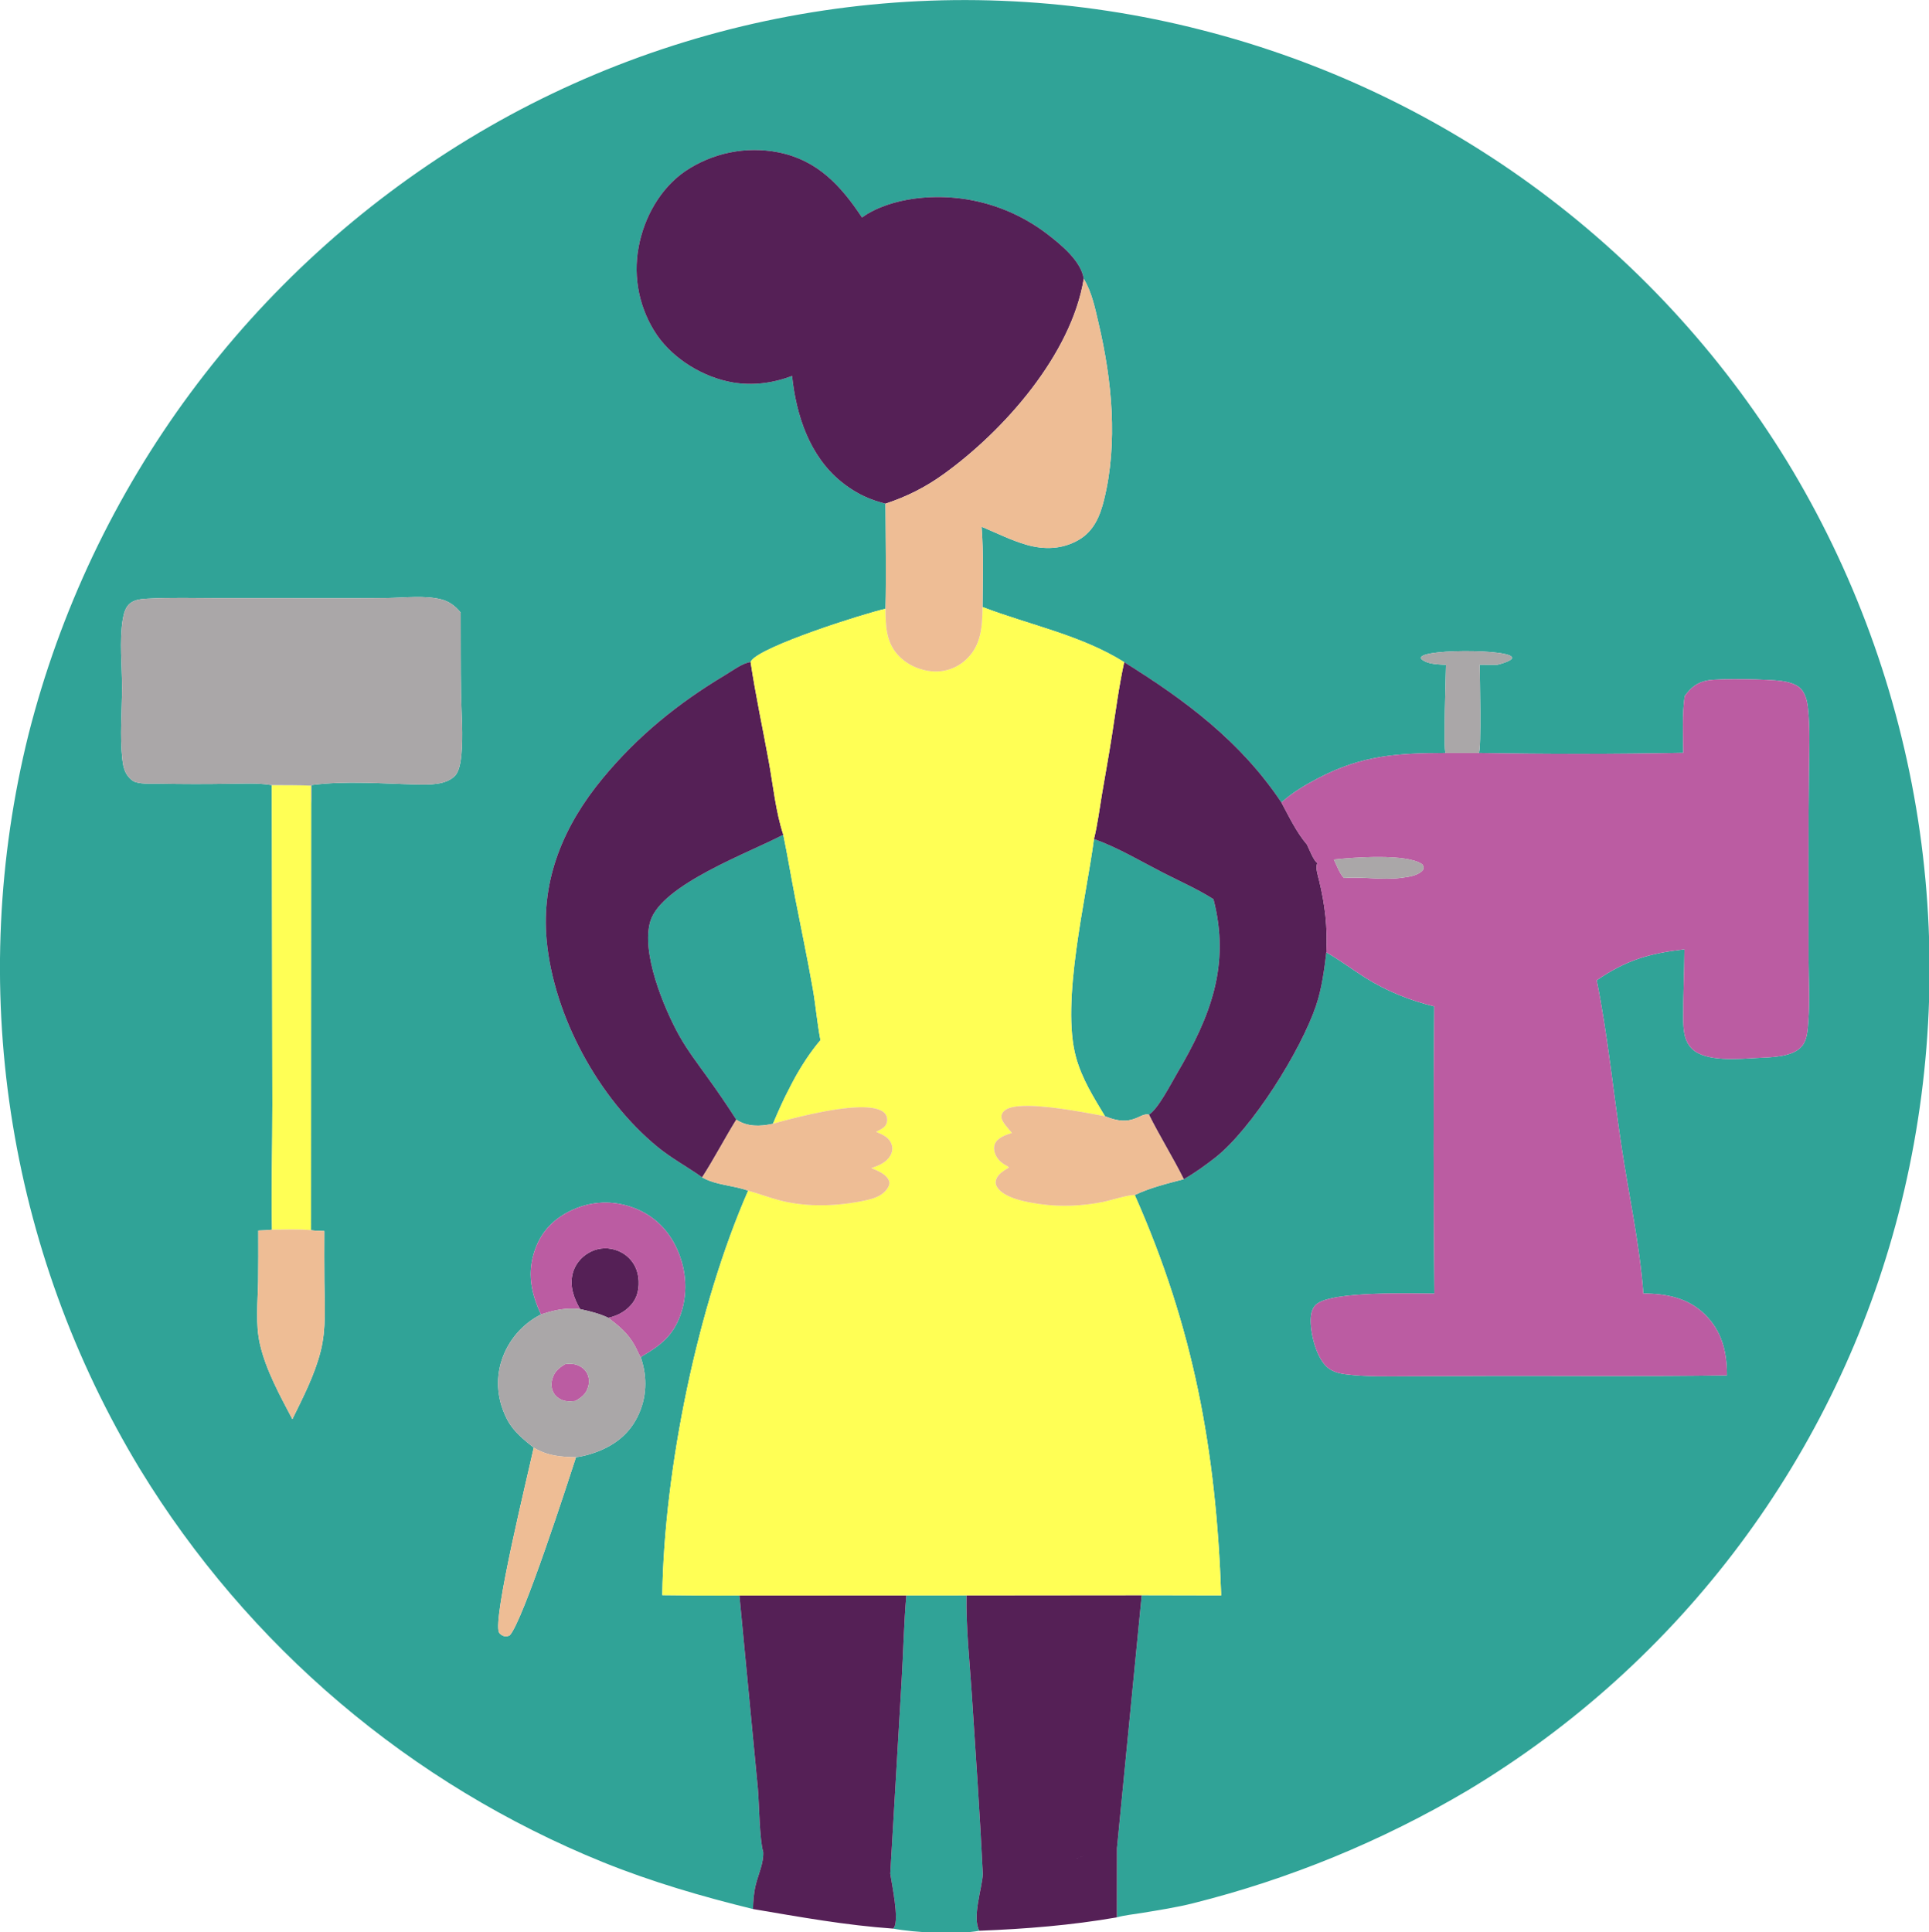 <?xml version="1.0" encoding="UTF-8" standalone="no"?>
<!-- Created with Inkscape (http://www.inkscape.org/) -->

<svg
   width="80mm"
   height="80.141mm"
   viewBox="0 0 80 80.141"
   version="1.1"
   id="svg1"
   xml:space="preserve"
   inkscape:version="1.3 (0e150ed6c4, 2023-07-21)"
   sodipodi:docname="naszywka.svg"
   xmlns:inkscape="http://www.inkscape.org/namespaces/inkscape"
   xmlns:sodipodi="http://sodipodi.sourceforge.net/DTD/sodipodi-0.dtd"
   xmlns="http://www.w3.org/2000/svg"
   xmlns:svg="http://www.w3.org/2000/svg"
   xmlns:inkstitch="http://inkstitch.org/namespace"><sodipodi:namedview
     id="namedview1"
     pagecolor="#ffffff"
     bordercolor="#000000"
     borderopacity="0.25"
     inkscape:showpageshadow="2"
     inkscape:pageopacity="0.0"
     inkscape:pagecheckerboard="0"
     inkscape:deskcolor="#d1d1d1"
     inkscape:document-units="mm"
     inkscape:zoom="1.9578168"
     inkscape:cx="281.69132"
     inkscape:cy="193.32759"
     inkscape:window-width="1920"
     inkscape:window-height="991"
     inkscape:window-x="-9"
     inkscape:window-y="-9"
     inkscape:window-maximized="1"
     inkscape:current-layer="layer1" /><defs
     id="defs1" /><g
     inkscape:label="Layer 1"
     inkscape:groupmode="layer"
     id="layer1"
     transform="translate(18.616, -24.847)"><g
       id="g82"
       inkscape:label="zielony"
       style="display:inline"
       transform="matrix(0.324 0 0 0.324 -12.586 16.799)"><path
         id="path75"
         style="fill:#30a397;stroke-width:0.265"
         d="M 105.055 24.847 C 104.041 24.845 103.028 24.855 102.014 24.879 C 101 24.902 99.987 24.939 98.975 24.987 C 97.962 25.036 96.95 25.097 95.939 25.171 C 94.927 25.245 93.918 25.33 92.909 25.429 C 91.9 25.528 90.892 25.64 89.885 25.764 C 88.879 25.888 87.874 26.025 86.872 26.174 C 85.869 26.323 84.868 26.484 83.869 26.658 C 82.87 26.832 81.873 27.019 80.879 27.218 C 79.885 27.416 78.894 27.626 77.905 27.849 C 76.916 28.073 75.93 28.308 74.947 28.556 C 73.964 28.804 72.985 29.066 72.008 29.338 C 71.032 29.61 70.058 29.895 69.089 30.192 C 68.119 30.488 67.153 30.796 66.191 31.117 C 65.23 31.438 64.272 31.77 63.318 32.114 C 62.365 32.459 61.416 32.815 60.472 33.183 C 59.527 33.551 58.586 33.931 57.651 34.322 C 56.716 34.714 55.786 35.117 54.861 35.532 C 53.935 35.946 53.015 36.372 52.1 36.81 C 51.186 37.247 50.277 37.696 49.374 38.156 C 48.47 38.616 47.572 39.089 46.681 39.571 C 45.789 40.054 44.904 40.547 44.024 41.052 C 43.145 41.556 42.273 42.071 41.406 42.598 C 40.541 43.124 39.68 43.661 38.828 44.208 C 37.975 44.754 37.13 45.312 36.291 45.88 C 35.452 46.447 34.621 47.025 33.796 47.612 C 32.971 48.2 32.153 48.798 31.342 49.406 C 30.532 50.013 29.729 50.629 28.933 51.256 C 28.137 51.883 27.349 52.52 26.569 53.166 C 25.788 53.812 25.016 54.467 24.252 55.132 C 23.488 55.796 22.733 56.471 21.985 57.155 C 21.237 57.838 20.497 58.529 19.766 59.23 C 19.034 59.931 18.313 60.642 17.599 61.36 C 16.885 62.079 16.18 62.805 15.483 63.541 C 14.787 64.277 14.099 65.021 13.421 65.773 C 12.742 66.526 12.073 67.286 11.413 68.055 C 10.754 68.823 10.105 69.6 9.464 70.384 C 8.823 71.168 8.192 71.96 7.57 72.76 C 6.948 73.559 6.336 74.367 5.734 75.182 C 5.131 75.996 4.539 76.816 3.956 77.645 C 3.374 78.474 2.803 79.31 2.241 80.153 C 1.679 80.996 1.126 81.845 0.585 82.701 C 0.044 83.557 -0.487 84.42 -1.007 85.289 C -1.528 86.158 -2.038 87.033 -2.537 87.915 C -3.036 88.796 -3.524 89.683 -4.002 90.576 C -4.479 91.469 -4.947 92.368 -5.403 93.272 C -5.858 94.177 -6.304 95.087 -6.738 96.002 C -7.172 96.917 -7.593 97.838 -8.005 98.764 C -8.416 99.689 -8.817 100.619 -9.206 101.554 C -9.595 102.49 -9.973 103.431 -10.339 104.375 C -10.705 105.319 -11.06 106.267 -11.403 107.22 C -11.746 108.173 -12.077 109.13 -12.397 110.091 C -12.717 111.052 -13.026 112.017 -13.322 112.986 C -13.619 113.954 -13.903 114.927 -14.176 115.902 C -14.449 116.878 -14.71 117.856 -14.959 118.838 C -15.205 119.825 -15.439 120.815 -15.66 121.808 C -15.881 122.802 -16.089 123.797 -16.285 124.795 C -16.481 125.793 -16.665 126.793 -16.837 127.796 C -17.009 128.799 -17.169 129.803 -17.316 130.81 C -17.463 131.817 -17.597 132.827 -17.719 133.837 C -17.842 134.847 -17.951 135.857 -18.048 136.869 C -18.145 137.882 -18.231 138.896 -18.303 139.91 C -18.376 140.925 -18.435 141.941 -18.482 142.958 C -18.529 143.974 -18.563 144.991 -18.586 146.008 C -18.608 147.025 -18.619 148.043 -18.616 149.06 C -18.613 150.078 -18.598 151.094 -18.57 152.111 C -18.542 153.128 -18.501 154.145 -18.449 155.161 C -18.396 156.177 -18.33 157.193 -18.252 158.207 C -18.174 159.221 -18.084 160.234 -17.981 161.246 C -17.878 162.258 -17.763 163.268 -17.635 164.278 C -17.507 165.287 -17.366 166.295 -17.214 167.301 C -17.061 168.307 -16.896 169.31 -16.719 170.312 C -16.542 171.313 -16.351 172.314 -16.149 173.311 C -15.948 174.308 -15.733 175.303 -15.507 176.294 C -15.28 177.286 -15.043 178.274 -14.792 179.26 C -14.541 180.246 -14.277 181.229 -14.002 182.209 C -13.727 183.188 -13.441 184.164 -13.142 185.136 C -12.843 186.109 -12.532 187.078 -12.209 188.043 C -11.886 189.008 -11.55 189.968 -11.204 190.925 C -10.857 191.881 -10.5 192.833 -10.13 193.781 C -9.76 194.728 -9.378 195.671 -8.984 196.609 C -8.591 197.548 -8.186 198.481 -7.77 199.409 C -7.354 200.338 -6.926 201.261 -6.487 202.179 C -6.048 203.097 -5.598 204.008 -5.136 204.915 C -4.675 205.822 -4.201 206.723 -3.718 207.618 C -3.234 208.513 -2.74 209.403 -2.234 210.285 C -1.728 211.168 -1.212 212.045 -0.685 212.915 C -0.255 213.617 0.18 214.314 0.623 215.008 C 1.067 215.702 1.516 216.392 1.973 217.077 C 2.43 217.762 2.894 218.442 3.364 219.118 C 3.835 219.793 4.312 220.463 4.796 221.13 C 5.279 221.796 5.77 222.458 6.267 223.114 C 6.764 223.771 7.267 224.421 7.777 225.067 C 8.287 225.714 8.804 226.355 9.327 226.991 C 9.849 227.627 10.379 228.258 10.914 228.884 C 11.449 229.509 11.991 230.129 12.538 230.744 C 13.086 231.359 13.639 231.968 14.199 232.572 C 14.759 233.176 15.323 233.775 15.895 234.367 C 16.467 234.96 17.045 235.546 17.628 236.127 C 18.211 236.708 18.801 237.284 19.395 237.853 C 19.99 238.423 20.591 238.986 21.197 239.543 C 21.803 240.1 22.413 240.652 23.03 241.197 C 23.647 241.742 24.269 242.281 24.897 242.813 C 25.524 243.346 26.157 243.873 26.795 244.393 C 27.433 244.913 28.077 245.428 28.726 245.936 C 29.374 246.443 30.027 246.943 30.685 247.437 C 31.343 247.931 32.006 248.42 32.674 248.902 C 33.342 249.383 34.015 249.857 34.693 250.325 C 35.37 250.793 36.051 251.254 36.738 251.708 C 37.425 252.162 38.117 252.609 38.812 253.05 C 39.508 253.49 40.207 253.925 40.912 254.352 C 41.616 254.778 42.324 255.198 43.037 255.61 C 43.749 256.023 44.465 256.428 45.186 256.826 C 45.906 257.224 46.63 257.615 47.359 257.999 C 48.087 258.383 48.82 258.759 49.556 259.128 C 50.292 259.498 51.03 259.86 51.773 260.215 C 52.517 260.57 53.264 260.917 54.013 261.257 C 54.763 261.596 55.516 261.929 56.273 262.254 C 57.029 262.579 57.79 262.895 58.552 263.205 C 64.818 265.734 71.219 267.602 77.77 269.208 C 77.796 268.174 77.879 267.105 78.127 266.099 C 78.461 264.74 79.15 263.313 79.083 261.906 C 78.963 261.522 78.871 260.939 78.797 260.252 C 78.723 259.564 78.669 258.772 78.623 257.967 C 78.532 256.356 78.479 254.693 78.392 253.725 L 76.035 229.065 C 72.744 229.092 69.452 229.078 66.161 229.027 C 66.399 212.885 70.688 192.018 77.151 177.257 C 76.682 177.08 76.19 176.949 75.686 176.835 C 74.174 176.494 72.568 176.309 71.267 175.551 C 69.376 174.203 67.374 173.143 65.558 171.657 C 58.007 165.475 52.259 154.893 51.359 145.206 C 50.627 137.337 53.58 130.46 58.521 124.479 C 62.981 119.079 68.184 114.849 74.181 111.267 C 75.039 110.755 76.482 109.676 77.466 109.583 C 77.493 109.533 77.513 109.48 77.545 109.434 C 78.823 107.549 91.971 103.387 94.732 102.768 C 94.83 98.29 94.74 93.793 94.732 89.312 L 94.072 89.126 C 92.212 88.616 90.534 87.702 89.04 86.482 C 84.994 83.179 83.304 77.99 82.775 72.965 C 80.352 73.883 77.755 74.235 75.19 73.798 C 71.46 73.163 67.651 70.862 65.485 67.745 C 65.347 67.542 65.214 67.335 65.086 67.126 C 64.958 66.917 64.835 66.705 64.717 66.49 C 64.6 66.274 64.488 66.056 64.381 65.835 C 64.274 65.615 64.172 65.391 64.076 65.165 C 63.98 64.94 63.89 64.713 63.805 64.483 C 63.72 64.252 63.641 64.021 63.567 63.787 C 63.493 63.553 63.425 63.317 63.363 63.08 C 63.3 62.843 63.244 62.604 63.194 62.364 C 63.143 62.124 63.098 61.882 63.06 61.639 C 63.021 61.397 62.989 61.154 62.962 60.91 C 62.935 60.667 62.913 60.423 62.898 60.178 C 62.883 59.933 62.874 59.689 62.871 59.444 C 62.868 59.199 62.872 58.952 62.881 58.707 C 62.89 58.462 62.905 58.218 62.926 57.973 C 62.946 57.729 62.973 57.485 63.005 57.242 C 63.038 56.999 63.077 56.758 63.122 56.516 C 63.802 52.727 65.88 48.963 69.089 46.756 C 69.305 46.61 69.525 46.469 69.748 46.334 C 69.97 46.2 70.195 46.072 70.424 45.948 C 70.653 45.825 70.885 45.706 71.12 45.594 C 71.355 45.482 71.593 45.375 71.833 45.275 C 72.073 45.174 72.316 45.08 72.56 44.991 C 72.805 44.902 73.05 44.82 73.299 44.744 C 73.548 44.667 73.798 44.596 74.051 44.531 C 74.303 44.467 74.557 44.409 74.812 44.358 C 75.067 44.306 75.323 44.261 75.581 44.222 C 75.838 44.183 76.096 44.149 76.354 44.123 C 76.613 44.097 76.873 44.076 77.133 44.062 C 77.393 44.049 77.653 44.043 77.913 44.042 C 78.173 44.041 78.433 44.046 78.693 44.058 C 78.953 44.07 79.213 44.087 79.472 44.112 C 79.731 44.137 79.99 44.167 80.247 44.204 C 80.505 44.242 80.761 44.287 81.016 44.337 C 86.008 45.324 89.031 48.601 91.73 52.681 C 93.558 51.337 96.166 50.564 98.402 50.269 C 98.588 50.244 98.774 50.221 98.96 50.2 C 99.147 50.18 99.333 50.16 99.52 50.144 C 99.707 50.128 99.894 50.116 100.082 50.104 C 100.269 50.093 100.457 50.084 100.645 50.077 C 100.833 50.071 101.02 50.065 101.208 50.063 C 101.396 50.061 101.585 50.06 101.773 50.063 C 101.961 50.065 102.149 50.072 102.336 50.079 C 102.524 50.086 102.71 50.094 102.898 50.106 C 103.085 50.118 103.274 50.133 103.461 50.149 C 103.648 50.165 103.834 50.184 104.021 50.205 C 104.208 50.226 104.393 50.248 104.579 50.273 C 104.766 50.299 104.952 50.326 105.138 50.356 C 105.323 50.386 105.507 50.419 105.691 50.454 C 105.876 50.488 106.061 50.525 106.245 50.564 C 106.429 50.603 106.611 50.645 106.794 50.688 C 106.977 50.732 107.16 50.777 107.341 50.826 C 107.523 50.873 107.703 50.923 107.884 50.975 C 108.064 51.028 108.244 51.083 108.423 51.14 C 108.602 51.197 108.78 51.256 108.957 51.317 C 109.135 51.378 109.311 51.441 109.487 51.507 C 109.663 51.572 109.839 51.641 110.014 51.711 C 110.188 51.781 110.361 51.852 110.534 51.926 C 110.706 52.001 110.878 52.076 111.049 52.155 C 111.22 52.233 111.389 52.314 111.558 52.397 C 111.727 52.48 111.894 52.564 112.061 52.651 C 112.227 52.737 112.392 52.825 112.557 52.916 C 112.721 53.006 112.884 53.1 113.046 53.195 C 113.209 53.289 113.37 53.385 113.53 53.484 C 113.69 53.582 113.85 53.684 114.007 53.787 C 114.164 53.889 114.32 53.993 114.474 54.099 C 114.629 54.206 114.783 54.315 114.936 54.425 C 115.088 54.535 115.238 54.646 115.387 54.76 C 117.103 56.072 119.799 58.254 120.108 60.532 C 121.156 62.259 121.553 64.3 122.011 66.245 C 123.715 73.488 124.51 81.505 122.707 88.811 C 122.192 90.898 121.402 92.828 119.451 93.955 C 117.364 95.161 115.062 95.228 112.788 94.576 C 110.835 94.016 108.911 93.047 107.033 92.262 C 107.297 95.671 107.174 99.124 107.156 102.542 C 113.174 104.846 119.768 106.135 125.285 109.597 C 130.23 112.677 134.809 115.864 138.827 119.734 C 139.631 120.508 140.412 121.309 141.169 122.142 C 141.927 122.975 142.661 123.841 143.37 124.742 C 144.078 125.644 144.761 126.584 145.416 127.563 C 146.802 126.298 148.459 125.321 150.113 124.455 C 155.757 121.503 160.246 121.249 166.43 121.228 C 166.118 120.951 166.463 111.248 166.478 109.946 C 165.343 109.883 164.462 109.847 163.74 109.482 C 163.436 109.328 163.18 109.143 163.298 108.948 C 163.43 108.728 163.982 108.58 164.501 108.486 C 165.598 108.289 167.183 108.193 168.78 108.183 C 170.378 108.174 171.987 108.252 173.128 108.402 C 173.72 108.48 174.604 108.637 174.841 108.871 C 174.986 109.014 174.956 109.146 174.768 109.283 C 174.399 109.55 173.707 109.775 173.034 109.938 C 172.289 109.935 171.539 109.926 170.795 109.93 C 170.797 111.207 171.033 120.922 170.674 121.225 C 179.398 121.383 188.123 121.379 196.847 121.21 C 196.831 118.818 196.69 116.311 197.032 113.943 L 197.032 113.941 C 197.837 112.82 198.656 112.16 200.062 111.923 C 200.797 111.799 202.749 111.763 204.718 111.787 C 206.686 111.812 208.67 111.897 209.474 112.02 C 210.217 112.134 211.035 112.322 211.647 112.78 C 212.429 113.366 212.707 114.507 212.805 115.425 C 213.096 118.149 212.963 120.988 212.936 123.725 C 212.896 127.32 212.878 130.916 212.881 134.511 L 212.891 147.734 C 212.902 150.316 213.052 152.947 212.861 155.52 C 212.782 156.586 212.75 157.913 212.031 158.764 C 210.829 160.187 208.028 160.171 206.276 160.265 C 203.955 160.39 199.785 160.795 198.014 159.137 C 196.923 158.117 196.853 156.57 196.844 155.174 C 196.826 152.239 196.982 149.293 196.999 146.356 C 192.442 146.901 189.605 147.711 185.768 150.321 C 187.184 157.365 187.887 164.582 188.955 171.687 C 189.89 177.906 191.274 184.146 191.739 190.421 C 194.687 190.42 197.483 190.979 199.644 193.122 C 201.761 195.221 202.435 197.831 202.434 200.737 L 202.434 200.896 C 192.19 201.062 181.952 200.947 171.708 200.974 L 161.631 201.014 C 158.99 201.022 156.21 201.094 153.59 200.753 C 152.668 200.633 151.789 200.38 151.117 199.703 C 149.828 198.405 149.1 195.473 149.166 193.663 C 149.19 193.002 149.344 192.261 149.868 191.809 C 151.89 190.063 162.249 190.436 164.991 190.43 C 164.862 178.176 164.855 165.922 164.972 153.668 C 161.792 152.873 158.9 151.729 156.112 149.968 C 154.446 148.916 152.876 147.725 151.163 146.747 C 151.025 147.899 150.879 149.06 150.675 150.207 C 150.471 151.355 150.209 152.489 149.837 153.593 C 149.597 154.306 149.29 155.088 148.925 155.916 C 147.101 160.057 143.86 165.377 140.652 169.254 C 140.011 170.029 139.372 170.746 138.744 171.385 C 138.117 172.024 137.503 172.585 136.913 173.046 C 136.303 173.523 135.641 174.02 134.962 174.492 C 134.282 174.963 133.586 175.409 132.91 175.786 C 130.828 176.335 128.582 176.877 126.64 177.812 C 134.186 194.833 137.042 210.486 137.704 229.057 L 127.528 229.035 L 124.361 261.415 L 124.35 270.276 C 125.352 269.993 126.454 269.89 127.482 269.721 C 129.713 269.351 131.96 269.011 134.154 268.457 C 135.692 268.071 137.223 267.657 138.746 267.216 C 140.269 266.775 141.784 266.307 143.29 265.812 C 144.796 265.316 146.292 264.793 147.779 264.243 C 149.266 263.694 150.743 263.118 152.21 262.516 C 153.676 261.913 155.131 261.283 156.575 260.628 C 158.019 259.973 159.451 259.291 160.87 258.584 C 162.289 257.878 163.694 257.147 165.087 256.389 C 166.479 255.631 167.859 254.848 169.224 254.041 C 170.069 253.534 170.909 253.017 171.741 252.49 C 172.574 251.963 173.399 251.424 174.219 250.877 C 175.039 250.329 175.851 249.773 176.657 249.206 C 177.463 248.639 178.263 248.062 179.055 247.475 C 179.847 246.889 180.631 246.292 181.408 245.687 C 182.186 245.081 182.956 244.467 183.718 243.842 C 184.481 243.218 185.237 242.583 185.984 241.941 C 186.731 241.298 187.47 240.647 188.202 239.986 C 188.933 239.326 189.655 238.656 190.37 237.978 C 191.085 237.299 191.792 236.612 192.49 235.916 C 193.188 235.221 193.878 234.518 194.559 233.806 C 195.241 233.093 195.914 232.372 196.578 231.644 C 197.241 230.915 197.894 230.179 198.54 229.434 C 199.186 228.689 199.822 227.936 200.45 227.176 C 201.077 226.416 201.697 225.649 202.305 224.874 C 202.914 224.099 203.512 223.317 204.102 222.527 C 204.691 221.738 205.272 220.941 205.842 220.137 C 206.413 219.334 206.973 218.523 207.524 217.706 C 208.075 216.888 208.614 216.064 209.145 215.233 C 209.675 214.402 210.197 213.567 210.707 212.723 C 211.217 211.88 211.717 211.031 212.207 210.175 C 212.696 209.32 213.175 208.458 213.644 207.591 C 214.113 206.724 214.57 205.851 215.018 204.973 C 215.465 204.094 215.902 203.211 216.328 202.323 C 216.753 201.434 217.169 200.54 217.574 199.641 C 217.978 198.742 218.37 197.839 218.753 196.93 C 219.135 196.022 219.505 195.11 219.865 194.192 C 220.225 193.275 220.574 192.352 220.911 191.426 C 221.249 190.5 221.576 189.571 221.891 188.637 C 222.206 187.703 222.508 186.765 222.8 185.824 C 223.093 184.883 223.374 183.939 223.643 182.991 C 223.912 182.042 224.17 181.091 224.417 180.136 C 224.673 179.143 224.916 178.146 225.147 177.146 C 225.379 176.147 225.598 175.144 225.805 174.139 C 226.011 173.134 226.206 172.127 226.389 171.117 C 226.571 170.107 226.74 169.095 226.897 168.081 C 227.055 167.067 227.199 166.051 227.331 165.034 C 227.464 164.016 227.583 162.998 227.69 161.977 C 227.797 160.957 227.892 159.935 227.974 158.912 C 228.056 157.889 228.127 156.865 228.183 155.841 C 228.24 154.816 228.283 153.792 228.314 152.766 C 228.346 151.741 228.365 150.713 228.372 149.687 C 228.378 148.661 228.371 147.636 228.352 146.61 C 228.333 145.584 228.302 144.559 228.258 143.534 C 228.214 142.509 228.157 141.483 228.088 140.459 C 228.018 139.435 227.937 138.413 227.842 137.391 C 227.747 136.37 227.639 135.35 227.52 134.331 C 227.4 133.312 227.269 132.293 227.124 131.277 C 226.979 130.262 226.821 129.248 226.652 128.237 C 226.482 127.225 226.299 126.214 226.105 125.207 C 225.91 124.199 225.703 123.195 225.484 122.193 C 225.264 121.191 225.032 120.19 224.788 119.194 C 224.544 118.197 224.289 117.203 224.021 116.213 C 223.752 115.223 223.473 114.236 223.18 113.252 C 222.887 112.269 222.583 111.289 222.266 110.313 C 221.949 109.337 221.619 108.365 221.278 107.397 C 220.938 106.429 220.585 105.465 220.221 104.506 C 219.856 103.547 219.48 102.592 219.093 101.642 C 218.704 100.692 218.306 99.749 217.894 98.809 C 217.483 97.868 217.06 96.933 216.626 96.004 C 216.192 95.074 215.746 94.15 215.289 93.231 C 214.832 92.312 214.364 91.399 213.885 90.491 C 213.406 89.584 212.914 88.682 212.412 87.787 C 211.911 86.892 211.398 86.004 210.874 85.121 C 210.357 84.254 209.829 83.393 209.29 82.54 C 208.751 81.686 208.202 80.84 207.642 80 C 207.083 79.159 206.513 78.326 205.933 77.5 C 205.354 76.673 204.764 75.855 204.164 75.043 C 203.564 74.231 202.954 73.426 202.334 72.629 C 201.714 71.832 201.085 71.043 200.447 70.261 C 199.808 69.48 199.158 68.706 198.5 67.94 C 197.842 67.174 197.176 66.417 196.499 65.668 C 195.823 64.919 195.138 64.176 194.443 63.444 C 193.748 62.711 193.045 61.988 192.332 61.272 C 191.62 60.557 190.898 59.85 190.169 59.152 C 189.439 58.454 188.701 57.766 187.954 57.086 C 187.208 56.406 186.453 55.737 185.69 55.076 C 184.927 54.414 184.157 53.764 183.379 53.121 C 182.6 52.479 181.813 51.846 181.019 51.223 C 180.225 50.6 179.422 49.987 178.613 49.383 C 177.803 48.78 176.986 48.186 176.162 47.603 C 175.338 47.019 174.508 46.446 173.67 45.883 C 172.832 45.32 171.986 44.768 171.135 44.225 C 170.283 43.683 169.426 43.151 168.562 42.63 C 167.697 42.108 166.827 41.597 165.95 41.096 C 165.073 40.596 164.189 40.107 163.3 39.629 C 162.411 39.15 161.517 38.683 160.616 38.226 C 159.716 37.77 158.81 37.325 157.899 36.891 C 156.988 36.457 156.07 36.033 155.149 35.621 C 154.227 35.209 153.301 34.809 152.369 34.42 C 151.438 34.03 150.501 33.653 149.56 33.287 C 148.619 32.92 147.674 32.566 146.725 32.223 C 145.775 31.879 144.822 31.548 143.864 31.229 C 142.907 30.909 141.946 30.6 140.981 30.303 C 140.016 30.007 139.046 29.724 138.074 29.451 C 137.102 29.179 136.128 28.918 135.15 28.67 C 134.168 28.418 133.182 28.177 132.193 27.95 C 131.205 27.723 130.215 27.509 129.221 27.307 C 128.228 27.105 127.233 26.914 126.234 26.736 C 125.236 26.558 124.236 26.394 123.233 26.241 C 122.231 26.089 121.227 25.948 120.221 25.82 C 119.215 25.692 118.208 25.577 117.199 25.474 C 116.191 25.371 115.181 25.282 114.17 25.204 C 113.159 25.127 112.148 25.062 111.135 25.01 C 110.123 24.957 109.109 24.917 108.096 24.89 C 107.082 24.863 106.069 24.849 105.055 24.847 z M 34.477 101.258 C 35.625 101.24 36.768 101.292 37.839 101.554 C 38.889 101.812 39.676 102.424 40.356 103.245 C 40.374 106.744 40.341 110.246 40.407 113.743 C 40.456 116.282 40.693 118.911 40.451 121.438 C 40.374 122.241 40.204 123.529 39.646 124.127 C 38.506 125.35 36.268 125.295 34.731 125.258 C 30.28 125.151 25.699 124.757 21.272 125.33 C 21.261 126.1 21.287 126.897 21.217 127.662 L 21.2 182.311 C 21.746 182.404 22.344 182.389 22.899 182.418 C 22.885 184.584 22.888 186.751 22.907 188.918 C 22.941 191.853 23.163 194.932 22.436 197.801 C 21.661 200.863 20.194 203.685 18.813 206.506 C 17.242 203.512 15.446 200.272 14.676 196.96 C 14.064 194.325 14.379 191.576 14.432 188.897 C 14.454 186.718 14.459 184.539 14.448 182.36 C 15.036 182.347 15.618 182.299 16.203 182.25 C 16.105 176.927 16.252 171.568 16.251 166.24 L 16.181 125.342 C 16.137 125.334 16.093 125.327 16.05 125.32 C 14.284 125.039 12.356 125.159 10.569 125.172 C 7.702 125.22 4.833 125.215 1.965 125.16 C 0.99 125.139 -0.301 125.244 -1.237 124.963 C -1.657 124.836 -1.995 124.506 -2.256 124.165 C -2.728 123.55 -2.869 122.775 -2.955 122.022 C -3.293 119.047 -2.995 115.849 -2.99 112.85 C -2.986 110.05 -3.35 106.907 -2.906 104.16 C -2.781 103.392 -2.552 102.463 -1.87 101.996 C -1.251 101.572 -0.47 101.509 0.258 101.47 C 3.229 101.308 6.24 101.401 9.215 101.404 L 24.432 101.417 C 26.65 101.422 28.868 101.411 31.085 101.384 C 32.178 101.364 33.33 101.275 34.477 101.258 z M 100.951 110.79 C 100.954 110.79 100.958 110.791 100.961 110.792 C 101.057 110.796 101.153 110.796 101.25 110.795 C 101.153 110.796 101.057 110.794 100.961 110.79 C 100.958 110.79 100.955 110.79 100.951 110.79 z M 81.651 131.689 C 77.329 133.987 66.092 138.045 64.636 142.755 C 63.413 146.712 66.34 153.824 68.309 157.366 C 69.376 159.287 70.734 161.049 72.012 162.834 C 73.27 164.576 74.479 166.351 75.638 168.161 C 75.998 168.396 76.368 168.569 76.747 168.691 C 77.12 168.81 77.501 168.881 77.888 168.911 C 78.277 168.941 78.672 168.932 79.07 168.893 C 79.468 168.854 79.871 168.785 80.273 168.699 C 80.293 168.695 80.313 168.687 80.333 168.681 C 80.916 167.291 81.549 165.871 82.25 164.479 C 82.146 164.684 82.067 164.89 81.967 165.096 C 82.367 164.278 82.773 163.46 83.22 162.665 C 82.884 163.262 82.557 163.865 82.25 164.477 C 82.95 163.084 83.718 161.718 84.574 160.433 L 84.576 160.433 C 85.146 159.576 85.754 158.755 86.407 157.987 C 86.196 156.903 86.047 155.806 85.903 154.71 C 85.759 153.613 85.622 152.515 85.431 151.426 C 84.75 147.546 83.934 143.684 83.181 139.816 C 82.655 137.112 82.205 134.388 81.651 131.689 z M 84.574 160.433 C 84.192 161.007 83.832 161.602 83.483 162.204 C 83.481 162.208 83.48 162.211 83.478 162.215 C 83.829 161.609 84.19 161.01 84.574 160.433 z M 80.333 168.681 L 80.335 168.681 C 80.341 168.666 80.349 168.65 80.356 168.635 C 80.349 168.65 80.34 168.666 80.333 168.681 z M 121.418 132.236 C 120.412 139.875 117.154 153.075 119.119 160.187 C 119.884 162.959 121.359 165.281 122.823 167.719 C 126.424 169.232 127.224 167.225 128.452 167.52 C 129.609 166.822 131.303 163.506 132.045 162.245 C 136.311 154.995 138.909 148.412 136.712 139.941 C 134.667 138.644 132.428 137.665 130.276 136.562 C 127.316 135.044 124.563 133.381 121.418 132.236 z M 59.028 178.779 C 60.183 178.796 61.341 179.016 62.472 179.438 C 65.056 180.4 66.942 182.257 68.066 184.763 C 69.3 187.513 69.479 190.626 68.38 193.447 C 67.435 195.875 65.882 197.089 63.695 198.371 C 63.493 198.489 63.567 198.431 63.417 198.616 C 64.284 201.152 64.184 203.799 62.981 206.217 C 61.785 208.624 59.727 210.072 57.208 210.889 C 56.522 211.111 55.833 211.29 55.116 211.377 C 54.043 214.668 48.311 232.416 46.631 234.179 C 46.416 234.273 46.267 234.338 46.023 234.3 C 45.744 234.256 45.405 234.066 45.266 233.809 C 44.377 232.176 49.058 213.193 49.703 210.151 C 48.418 209.112 47.121 208.099 46.335 206.605 C 45.081 204.222 44.761 201.547 45.602 198.967 C 45.653 198.81 45.708 198.654 45.767 198.5 C 45.825 198.345 45.888 198.192 45.955 198.04 C 46.021 197.889 46.092 197.74 46.165 197.592 C 46.239 197.444 46.316 197.297 46.397 197.153 C 46.478 197.009 46.563 196.867 46.65 196.727 C 46.738 196.587 46.83 196.45 46.925 196.314 C 47.02 196.179 47.117 196.046 47.218 195.915 C 47.32 195.785 47.424 195.656 47.531 195.531 C 47.639 195.405 47.749 195.282 47.863 195.162 C 47.977 195.042 48.093 194.926 48.212 194.811 C 48.332 194.697 48.454 194.586 48.579 194.478 C 48.704 194.369 48.832 194.264 48.962 194.162 C 49.092 194.06 49.225 193.961 49.36 193.865 C 49.494 193.77 49.632 193.678 49.771 193.589 C 49.91 193.5 50.052 193.414 50.196 193.332 C 50.339 193.25 50.485 193.172 50.633 193.098 C 49.344 190.337 48.827 187.715 49.88 184.769 C 50.728 182.397 52.374 180.759 54.65 179.717 C 56.061 179.07 57.543 178.757 59.028 178.779 z M 105.104 229.056 L 97.4 229.062 C 97.24 230.918 97.144 232.776 97.059 234.635 C 96.973 236.494 96.899 238.355 96.786 240.213 L 95.347 264.666 L 95.366 264.802 C 95.514 265.808 96.075 268.494 96.066 270.242 C 96.065 270.533 96.048 270.799 96.01 271.026 C 96.048 270.799 96.065 270.534 96.066 270.242 C 96.063 270.825 95.998 271.304 95.832 271.581 C 95.914 271.443 95.973 271.254 96.01 271.027 C 95.973 271.254 95.915 271.442 95.832 271.581 C 95.788 271.654 95.761 271.671 95.704 271.715 C 98.53 272.246 103.931 272.509 106.748 271.988 C 105.786 270.285 107.105 266.523 107.191 264.748 C 106.819 257.035 106.276 249.319 105.774 241.614 C 105.504 237.46 105.03 233.217 105.104 229.056 z M 95.347 264.666 C 94.823 264.567 94.288 264.495 93.748 264.441 C 93.208 264.387 92.662 264.35 92.114 264.315 C 93.209 264.384 94.299 264.468 95.347 264.666 z "
         inkstitch:fill_method="circular_fill"
         inkstitch:expand_mm="0"
         inkstitch:enable_random_stitch_length="True"
         inkstitch:fill_underlay_row_spacing_mm="4"
         inkstitch:underlay_underpath="True"
         inkstitch:fill_underlay_angle="45"
         inkstitch:ties="0" /></g><g
       id="g79"
       inkscape:label="ciemny fiolet"
       style="display:inline"
       transform="matrix(0.324 0 0 0.324 -12.586 16.799)"><path
         id="path77"
         style="fill:#552056;stroke-width:0.265"
         d="M 77.913 44.042 C 77.653 44.043 77.393 44.049 77.133 44.062 C 76.873 44.076 76.613 44.097 76.354 44.123 C 76.096 44.149 75.838 44.183 75.581 44.222 C 75.323 44.261 75.067 44.306 74.812 44.358 C 74.557 44.409 74.303 44.467 74.051 44.531 C 73.798 44.596 73.548 44.667 73.299 44.744 C 73.05 44.82 72.805 44.902 72.56 44.991 C 72.316 45.08 72.073 45.174 71.833 45.275 C 71.593 45.375 71.355 45.482 71.12 45.594 C 70.885 45.706 70.653 45.825 70.424 45.948 C 70.195 46.072 69.97 46.2 69.748 46.334 C 69.525 46.469 69.305 46.61 69.089 46.756 C 65.88 48.963 63.802 52.727 63.122 56.516 C 63.077 56.758 63.038 56.999 63.005 57.242 C 62.973 57.485 62.946 57.729 62.926 57.973 C 62.905 58.218 62.89 58.462 62.881 58.707 C 62.872 58.952 62.868 59.199 62.871 59.444 C 62.874 59.689 62.883 59.933 62.898 60.178 C 62.913 60.423 62.935 60.667 62.962 60.91 C 62.989 61.154 63.021 61.397 63.06 61.639 C 63.098 61.882 63.143 62.124 63.194 62.364 C 63.244 62.604 63.3 62.843 63.363 63.08 C 63.425 63.317 63.493 63.553 63.567 63.787 C 63.641 64.021 63.72 64.252 63.805 64.483 C 63.89 64.713 63.98 64.94 64.076 65.165 C 64.172 65.391 64.274 65.615 64.381 65.835 C 64.488 66.056 64.6 66.274 64.717 66.49 C 64.835 66.705 64.958 66.917 65.086 67.126 C 65.214 67.335 65.347 67.542 65.485 67.745 C 67.651 70.862 71.46 73.163 75.19 73.798 C 77.755 74.235 80.352 73.883 82.775 72.965 C 83.304 77.99 84.994 83.179 89.04 86.482 C 90.534 87.702 92.212 88.616 94.072 89.126 L 94.732 89.312 C 97.447 88.42 99.833 87.217 102.151 85.55 C 109.896 79.979 118.528 70.22 120.108 60.532 C 119.799 58.254 117.103 56.072 115.387 54.76 C 115.238 54.646 115.088 54.535 114.936 54.425 C 114.783 54.315 114.629 54.206 114.474 54.099 C 114.32 53.993 114.164 53.889 114.007 53.787 C 113.85 53.684 113.69 53.582 113.53 53.484 C 113.37 53.385 113.209 53.289 113.046 53.195 C 112.884 53.1 112.721 53.006 112.557 52.916 C 112.392 52.825 112.227 52.737 112.061 52.651 C 111.894 52.564 111.727 52.48 111.558 52.397 C 111.389 52.314 111.22 52.233 111.049 52.155 C 110.878 52.076 110.706 52.001 110.534 51.926 C 110.361 51.852 110.188 51.781 110.014 51.711 C 109.839 51.641 109.663 51.572 109.487 51.507 C 109.311 51.441 109.135 51.378 108.957 51.317 C 108.78 51.256 108.602 51.197 108.423 51.14 C 108.244 51.083 108.064 51.028 107.884 50.975 C 107.703 50.923 107.523 50.873 107.341 50.826 C 107.16 50.777 106.977 50.732 106.794 50.688 C 106.611 50.645 106.429 50.603 106.245 50.564 C 106.061 50.525 105.876 50.488 105.691 50.454 C 105.507 50.419 105.323 50.386 105.138 50.356 C 104.952 50.326 104.766 50.299 104.579 50.273 C 104.393 50.248 104.208 50.226 104.021 50.205 C 103.834 50.184 103.647 50.165 103.459 50.149 C 103.272 50.133 103.085 50.118 102.898 50.106 C 102.71 50.094 102.524 50.086 102.336 50.079 C 102.149 50.072 101.961 50.065 101.773 50.063 C 101.585 50.06 101.396 50.061 101.208 50.063 C 101.02 50.065 100.833 50.071 100.645 50.077 C 100.457 50.084 100.269 50.093 100.082 50.104 C 99.894 50.116 99.707 50.128 99.52 50.144 C 99.333 50.16 99.147 50.18 98.96 50.2 C 98.774 50.221 98.586 50.244 98.4 50.269 C 96.165 50.564 93.558 51.337 91.73 52.681 C 89.031 48.601 86.008 45.324 81.016 44.337 C 80.761 44.287 80.505 44.242 80.247 44.204 C 79.99 44.167 79.731 44.137 79.472 44.112 C 79.213 44.087 78.953 44.07 78.693 44.058 C 78.433 44.046 78.173 44.041 77.913 44.042 z M 77.466 109.583 C 76.482 109.676 75.039 110.755 74.181 111.267 C 68.184 114.849 62.981 119.079 58.521 124.479 C 53.58 130.46 50.627 137.336 51.359 145.206 C 52.26 154.893 58.007 165.475 65.558 171.657 C 67.374 173.143 69.376 174.203 71.267 175.551 C 71.27 175.545 71.273 175.539 71.276 175.533 C 72.034 174.357 72.742 173.135 73.444 171.909 C 73.448 171.902 73.453 171.895 73.457 171.888 C 73.46 171.882 73.463 171.876 73.467 171.87 C 74.179 170.625 74.887 169.376 75.638 168.163 L 75.638 168.161 C 74.479 166.351 73.27 164.576 72.012 162.834 C 70.734 161.049 69.376 159.287 68.309 157.366 C 66.34 153.824 63.413 146.712 64.636 142.755 C 66.092 138.045 77.329 133.987 81.651 131.689 C 81.407 130.947 81.203 130.185 81.028 129.409 C 80.852 128.634 80.704 127.846 80.568 127.054 C 80.297 125.472 80.078 123.875 79.799 122.337 C 79.414 120.215 78.99 118.092 78.583 115.968 C 78.177 113.843 77.786 111.714 77.466 109.583 z M 125.285 109.597 C 124.598 112.754 124.189 115.924 123.694 119.112 C 123.314 121.567 122.86 124.013 122.447 126.462 C 122.125 128.372 121.883 130.361 121.418 132.236 C 124.563 133.381 127.316 135.044 130.276 136.562 C 132.428 137.665 134.667 138.644 136.712 139.941 C 138.909 148.412 136.311 154.995 132.045 162.245 C 131.303 163.506 129.609 166.822 128.452 167.52 C 129.84 170.318 131.517 172.978 132.911 175.786 C 134.263 175.033 135.693 173.999 136.913 173.046 C 141.632 169.36 147.917 159.298 149.837 153.595 C 150.581 151.386 150.887 149.052 151.163 146.747 C 151.334 143.526 150.991 140.644 150.235 137.528 C 150.096 136.955 149.72 135.833 150.026 135.319 C 149.569 135.086 148.949 133.48 148.689 132.954 C 147.344 131.385 146.391 129.374 145.416 127.563 C 140.17 119.727 133.197 114.525 125.285 109.597 z M 83.483 162.204 C 83.481 162.207 83.48 162.21 83.478 162.213 C 83.48 162.209 83.482 162.207 83.484 162.204 L 83.483 162.204 z M 128.005 167.505 C 127.859 167.529 127.712 167.578 127.56 167.639 C 127.712 167.578 127.859 167.529 128.005 167.505 z M 58.781 184.632 C 58.638 184.635 58.495 184.645 58.353 184.663 C 58.211 184.68 58.071 184.704 57.932 184.736 C 57.792 184.768 57.654 184.807 57.519 184.852 C 57.383 184.898 57.25 184.951 57.12 185.01 C 56.989 185.07 56.864 185.135 56.74 185.207 C 55.723 185.794 54.962 186.74 54.679 187.887 C 54.278 189.514 54.841 191.019 55.636 192.412 C 56.253 192.551 56.863 192.69 57.463 192.863 C 57.471 192.865 57.481 192.868 57.49 192.871 C 58.09 193.046 58.679 193.254 59.253 193.53 C 59.255 193.531 59.257 193.532 59.259 193.533 C 59.644 193.454 60.01 193.328 60.371 193.174 C 61.424 192.728 62.427 191.855 62.847 190.772 C 63.303 189.598 63.236 188.046 62.667 186.923 C 62.601 186.795 62.528 186.671 62.449 186.55 C 62.369 186.429 62.284 186.311 62.193 186.199 C 62.102 186.087 62.005 185.98 61.903 185.878 C 61.801 185.776 61.694 185.679 61.582 185.588 C 61.47 185.497 61.352 185.412 61.231 185.333 C 61.11 185.254 60.986 185.182 60.858 185.116 C 60.729 185.05 60.597 184.99 60.462 184.937 C 60.328 184.884 60.192 184.838 60.052 184.8 C 59.915 184.76 59.775 184.727 59.634 184.701 C 59.493 184.675 59.352 184.656 59.21 184.645 C 59.067 184.634 58.924 184.63 58.781 184.632 z M 127.528 229.035 L 105.104 229.056 C 105.03 233.217 105.504 237.46 105.774 241.614 C 106.276 249.319 106.819 257.034 107.191 264.746 C 107.17 265.19 107.071 265.759 106.95 266.388 C 106.83 267.017 106.687 267.707 106.577 268.395 C 106.467 269.083 106.388 269.767 106.398 270.387 C 106.403 270.697 106.432 270.991 106.488 271.26 C 106.543 271.529 106.627 271.775 106.748 271.988 C 112.689 271.756 118.486 271.292 124.35 270.276 L 124.361 261.416 L 127.528 229.035 z M 97.4 229.062 L 76.035 229.065 L 78.392 253.725 C 78.567 255.662 78.603 260.371 79.083 261.906 C 79.099 262.258 79.07 262.611 79.009 262.964 C 78.949 263.317 78.858 263.669 78.756 264.02 C 78.55 264.723 78.294 265.419 78.127 266.099 C 78.003 266.602 77.92 267.121 77.865 267.643 C 77.811 268.166 77.783 268.691 77.77 269.208 C 83.732 270.221 89.664 271.292 95.704 271.715 C 95.761 271.671 95.788 271.654 95.832 271.581 C 96.495 270.472 95.563 266.142 95.366 264.8 L 95.347 264.666 L 96.786 240.213 C 97.012 236.496 97.08 232.773 97.4 229.062 z M 123.875 261.38 C 123.97 261.375 124.058 261.375 124.14 261.381 C 124.046 261.375 123.939 261.378 123.827 261.386 C 123.841 261.385 123.861 261.38 123.875 261.38 z M 123.278 261.458 C 123.266 261.46 123.255 261.462 123.243 261.464 C 123.234 261.466 123.225 261.467 123.216 261.469 C 123.238 261.465 123.257 261.462 123.278 261.458 z M 122.504 261.636 C 122.257 261.703 122.003 261.779 121.746 261.86 C 121.704 261.873 121.661 261.886 121.619 261.9 C 121.919 261.804 122.216 261.714 122.504 261.636 z M 120.13 262.405 C 119.978 262.459 119.819 262.516 119.672 262.568 C 119.385 262.67 119.121 262.763 118.924 262.825 C 118.423 262.984 117.928 263.121 117.436 263.241 C 116.943 263.362 116.456 263.465 115.969 263.556 C 116.456 263.465 116.943 263.362 117.436 263.241 C 117.928 263.121 118.423 262.984 118.924 262.825 C 119.223 262.73 119.647 262.577 120.13 262.405 z M 81.513 262.527 C 82.32 262.732 83.128 262.932 83.938 263.12 C 83.128 262.932 82.32 262.732 81.513 262.527 z M 115.944 263.561 C 115.508 263.641 115.075 263.711 114.642 263.774 C 115.074 263.711 115.508 263.641 115.944 263.561 z M 93.601 264.43 C 93.92 264.46 94.238 264.494 94.552 264.537 C 94.237 264.494 93.921 264.46 93.601 264.43 z "
         inkstitch:row_spacing_mm="0.3"
         inkstitch:pull_compensation_mm="0,2"
         inkstitch:enable_random_stitch_length="True"
         inkstitch:fill_underlay_inset_mm="4" /></g><g
       id="g77"
       inkscape:label="zolty"
       style="display:inline"
       transform="matrix(0.324,0,0,0.324,-12.586,16.799)"><path
         id="path69"
         style="fill:#ffff55;fill-opacity:1;stroke-width:0.265"
         d="M 107.156 102.542 C 107.126 104.96 107.017 107.357 105.152 109.168 C 105.084 109.235 105.014 109.301 104.942 109.366 C 104.87 109.43 104.797 109.492 104.721 109.552 C 104.646 109.613 104.57 109.67 104.492 109.726 C 104.414 109.782 104.333 109.836 104.252 109.889 C 104.172 109.941 104.09 109.992 104.007 110.04 C 103.923 110.089 103.837 110.134 103.751 110.178 C 103.666 110.221 103.579 110.263 103.491 110.302 C 103.404 110.341 103.315 110.379 103.225 110.414 C 103.135 110.449 103.045 110.481 102.954 110.511 C 102.862 110.541 102.769 110.569 102.676 110.594 C 102.583 110.619 102.491 110.644 102.397 110.664 C 102.303 110.685 102.208 110.703 102.113 110.719 C 102.018 110.734 101.923 110.747 101.827 110.758 C 101.732 110.769 101.635 110.778 101.539 110.784 C 101.443 110.79 101.346 110.794 101.25 110.795 C 101.153 110.796 101.057 110.795 100.961 110.79 C 99.203 110.72 97.39 109.917 96.234 108.579 C 94.781 106.899 94.751 104.869 94.732 102.767 C 91.971 103.385 78.823 107.549 77.545 109.434 C 77.513 109.48 77.493 109.533 77.466 109.583 C 78.106 113.846 79.029 118.093 79.799 122.337 C 80.357 125.414 80.673 128.722 81.651 131.689 C 82.205 134.388 82.655 137.11 83.181 139.815 C 83.934 143.682 84.75 147.546 85.431 151.426 C 85.813 153.604 85.985 155.818 86.407 157.985 C 83.795 161.058 81.888 164.973 80.335 168.681 C 82.408 168.097 87.816 166.634 91.451 166.575 C 92.662 166.555 93.677 166.691 94.305 167.068 C 94.666 167.285 94.874 167.583 94.938 168 C 94.992 168.352 94.901 168.725 94.669 168.994 C 94.393 169.311 93.904 169.531 93.537 169.721 C 94.37 170.089 95.178 170.384 95.513 171.317 C 95.684 171.796 95.613 172.307 95.367 172.746 C 94.864 173.649 93.853 174.055 92.92 174.362 C 93.726 174.692 94.871 175.134 95.195 176.015 C 95.306 176.319 95.186 176.623 95.029 176.886 C 94.448 177.863 93.335 178.243 92.283 178.475 C 88.823 179.242 84.798 179.409 81.34 178.533 C 79.926 178.175 78.558 177.642 77.151 177.255 C 70.688 192.017 66.399 212.885 66.161 229.027 C 69.452 229.078 72.744 229.092 76.035 229.065 L 97.4 229.062 L 105.104 229.056 L 127.528 229.035 L 137.704 229.057 C 137.042 210.486 134.186 194.833 126.64 177.812 C 125.917 177.745 123.488 178.512 122.629 178.686 C 120.055 179.207 117.211 179.345 114.613 178.986 C 113.023 178.766 109.915 178.271 109.005 176.775 C 108.82 176.47 108.788 176.209 108.884 175.865 C 109.073 175.186 109.804 174.732 110.365 174.39 L 110.527 174.292 C 110.397 174.145 110.465 174.196 110.29 174.099 C 109.703 173.774 109.22 173.421 108.898 172.815 C 108.653 172.353 108.52 171.745 108.74 171.247 C 109.097 170.441 110.143 170.11 110.913 169.858 C 110.514 169.367 109.531 168.388 109.568 167.759 C 109.59 167.398 109.756 167.171 110.031 166.953 C 110.489 166.591 111.367 166.431 112.466 166.401 C 115.761 166.312 121.033 167.397 122.823 167.717 C 122.457 167.108 122.091 166.506 121.735 165.902 C 121.379 165.298 121.033 164.694 120.709 164.078 C 120.062 162.846 119.502 161.572 119.119 160.185 C 118.996 159.741 118.893 159.274 118.809 158.784 C 118.725 158.295 118.662 157.784 118.613 157.256 C 118.564 156.728 118.532 156.182 118.516 155.621 C 118.499 155.059 118.497 154.482 118.508 153.893 C 118.552 151.536 118.807 148.981 119.154 146.409 C 119.327 145.123 119.524 143.832 119.73 142.56 C 120.141 140.018 120.586 137.55 120.949 135.338 C 121.13 134.232 121.292 133.189 121.418 132.235 C 121.883 130.359 122.125 128.372 122.447 126.462 C 122.86 124.013 123.314 121.567 123.694 119.112 C 124.189 115.924 124.598 112.753 125.285 109.595 C 119.768 106.133 113.174 104.846 107.156 102.542 z M 16.181 125.342 L 16.251 166.24 C 16.252 171.568 16.105 176.927 16.203 182.25 C 17.85 182.244 19.56 182.152 21.2 182.311 L 21.217 127.662 C 21.184 126.915 21.203 126.159 21.2 125.411 C 19.548 125.332 17.884 125.353 16.23 125.342 C 16.214 125.342 16.197 125.342 16.181 125.342 z M 73.457 171.888 C 72.751 173.122 72.039 174.35 71.276 175.533 C 72.039 174.35 72.751 173.122 73.457 171.888 z " /></g><g
       id="g80"
       inkscape:label="jasny fiolet"
       style="display:inline"
       transform="matrix(0.324,0,0,0.324,-12.586,16.799)"><path
         id="path71"
         style="fill:#bb5ca2;stroke-width:0.265"
         d="M 204.718 111.787 C 202.749 111.763 200.797 111.801 200.062 111.925 C 198.656 112.161 197.837 112.819 197.032 113.941 L 197.032 113.943 C 196.69 116.311 196.831 118.818 196.847 121.21 C 188.123 121.379 179.399 121.383 170.674 121.225 L 166.43 121.228 C 160.245 121.249 155.757 121.503 150.113 124.455 C 148.459 125.321 146.802 126.298 145.416 127.563 C 145.904 128.469 146.386 129.424 146.915 130.349 C 147.443 131.274 148.016 132.17 148.689 132.954 C 148.79 133.158 148.973 133.572 149.151 133.958 C 149.312 134.302 149.486 134.661 149.66 134.925 C 149.787 135.116 149.911 135.26 150.026 135.319 C 149.949 135.447 149.915 135.614 149.909 135.8 C 149.902 136.049 149.956 136.334 150.015 136.611 C 150.088 136.948 150.178 137.295 150.235 137.528 C 150.991 140.644 151.334 143.526 151.163 146.747 C 152.876 147.725 154.446 148.916 156.112 149.968 C 158.9 151.729 161.793 152.873 164.973 153.668 C 164.857 165.922 164.862 178.176 164.991 190.43 C 162.249 190.436 151.89 190.063 149.868 191.809 C 149.344 192.261 149.19 193.002 149.166 193.663 C 149.1 195.473 149.828 198.405 151.117 199.703 C 151.789 200.38 152.668 200.633 153.59 200.753 C 156.21 201.094 158.99 201.022 161.631 201.014 L 171.708 200.974 C 181.952 200.947 192.189 201.062 202.434 200.896 L 202.434 200.737 C 202.435 197.831 201.762 195.221 199.644 193.122 C 197.483 190.979 194.687 190.421 191.739 190.422 C 191.273 184.148 189.89 177.906 188.955 171.687 C 187.887 164.582 187.185 157.365 185.768 150.321 C 189.605 147.711 192.442 146.901 196.999 146.356 C 196.982 149.293 196.826 152.239 196.844 155.174 C 196.853 156.57 196.923 158.117 198.014 159.137 C 199.785 160.795 203.955 160.39 206.276 160.265 C 208.028 160.171 210.829 160.187 212.031 158.764 C 212.75 157.913 212.782 156.586 212.861 155.52 C 213.051 152.947 212.902 150.316 212.891 147.734 L 212.881 134.511 C 212.878 130.916 212.896 127.32 212.936 123.725 C 212.964 120.987 213.096 118.149 212.805 115.425 C 212.707 114.507 212.429 113.367 211.647 112.781 C 211.035 112.324 210.217 112.134 209.474 112.02 C 208.67 111.897 206.686 111.812 204.718 111.787 z M 157.982 134.545 C 160.259 134.555 162.474 134.776 163.455 135.491 C 163.636 135.816 163.626 135.807 163.549 136.172 C 162.959 136.943 161.647 137.095 160.733 137.216 C 158.304 137.536 155.884 137.042 153.465 137.23 C 153.008 136.997 152.391 135.391 152.13 134.866 C 153.366 134.735 155.705 134.535 157.982 134.545 z M 59.028 178.779 C 57.543 178.757 56.061 179.07 54.65 179.717 C 52.374 180.759 50.728 182.397 49.88 184.769 C 48.827 187.715 49.344 190.337 50.633 193.098 C 51.291 192.886 51.898 192.709 52.498 192.581 C 53.098 192.453 53.691 192.374 54.32 192.357 C 54.739 192.346 55.173 192.364 55.636 192.412 C 54.841 191.019 54.278 189.514 54.679 187.887 C 54.962 186.74 55.723 185.794 56.74 185.207 C 56.864 185.135 56.989 185.07 57.12 185.01 C 57.25 184.951 57.383 184.898 57.519 184.852 C 57.654 184.807 57.792 184.768 57.932 184.736 C 58.071 184.704 58.211 184.68 58.353 184.663 C 58.495 184.645 58.638 184.635 58.781 184.632 C 58.924 184.629 59.067 184.632 59.21 184.643 C 59.352 184.655 59.493 184.675 59.634 184.701 C 59.775 184.727 59.915 184.76 60.052 184.8 C 60.192 184.838 60.328 184.883 60.462 184.935 C 60.597 184.988 60.729 185.048 60.858 185.114 C 60.986 185.18 61.11 185.254 61.231 185.333 C 61.352 185.412 61.47 185.497 61.582 185.588 C 61.694 185.679 61.801 185.776 61.903 185.878 C 62.005 185.98 62.102 186.087 62.193 186.199 C 62.284 186.311 62.369 186.427 62.449 186.548 C 62.528 186.669 62.601 186.795 62.667 186.923 C 63.236 188.046 63.305 189.598 62.849 190.772 C 62.428 191.855 61.424 192.727 60.371 193.173 C 60.01 193.326 59.644 193.452 59.259 193.532 C 59.976 194.09 60.601 194.582 61.159 195.137 C 61.438 195.414 61.701 195.707 61.949 196.032 L 61.949 196.033 L 61.951 196.033 C 61.951 196.034 61.952 196.036 61.952 196.037 C 62.2 196.361 62.434 196.718 62.658 197.123 C 62.731 197.256 62.8 197.395 62.867 197.535 C 63.043 197.902 63.206 198.278 63.417 198.616 C 63.567 198.431 63.493 198.49 63.695 198.372 C 65.882 197.091 67.435 195.875 68.38 193.447 C 69.479 190.626 69.3 187.513 68.066 184.763 C 66.942 182.257 65.056 180.4 62.472 179.438 C 61.341 179.016 60.183 178.797 59.028 178.78 L 59.028 178.779 z M 54.336 199.419 C 54.141 199.419 53.946 199.432 53.755 199.448 C 52.892 199.948 52.303 200.454 52.056 201.458 C 51.909 202.054 51.964 202.693 52.302 203.218 C 52.625 203.721 53.203 204.083 53.792 204.181 C 54.202 204.25 54.635 204.216 55.046 204.172 C 55.847 203.704 56.417 203.282 56.676 202.351 C 56.844 201.748 56.813 201.128 56.504 200.574 C 56.18 199.994 55.556 199.601 54.913 199.47 C 54.724 199.431 54.53 199.419 54.336 199.419 z " /></g><g
       id="g78"
       inkscape:label="szary"
       style="display:inline"
       transform="matrix(0.324,0,0,0.324,-12.586,16.799)"><path
         id="path72"
         style="fill:#aaa7a8;fill-opacity:1;stroke-width:0.16"
         d="M 34.477 101.258 C 33.33 101.275 32.178 101.364 31.085 101.384 C 28.868 101.411 26.65 101.422 24.432 101.417 L 9.215 101.404 C 6.24 101.401 3.229 101.308 0.258 101.47 C -0.47 101.509 -1.251 101.572 -1.87 101.996 C -2.552 102.463 -2.781 103.392 -2.906 104.16 C -3.35 106.907 -2.986 110.05 -2.99 112.85 C -2.995 115.849 -3.293 119.048 -2.955 122.024 C -2.869 122.777 -2.728 123.55 -2.256 124.165 C -1.995 124.506 -1.657 124.836 -1.237 124.963 C -0.301 125.244 0.99 125.14 1.965 125.162 C 4.833 125.217 7.702 125.219 10.569 125.172 C 12.356 125.159 14.284 125.038 16.05 125.32 C 16.093 125.327 16.137 125.334 16.181 125.342 C 17.851 125.353 19.531 125.331 21.2 125.411 C 21.203 126.159 21.184 126.915 21.217 127.662 C 21.287 126.897 21.261 126.1 21.272 125.33 C 25.699 124.757 30.28 125.152 34.731 125.259 C 36.268 125.296 38.506 125.35 39.646 124.127 C 40.204 123.529 40.374 122.241 40.451 121.438 C 40.693 118.911 40.456 116.282 40.407 113.743 C 40.341 110.246 40.374 106.744 40.356 103.245 C 39.676 102.424 38.889 101.812 37.839 101.554 C 36.768 101.292 35.625 101.24 34.477 101.258 z M 168.78 108.183 C 167.183 108.192 165.598 108.289 164.501 108.486 C 163.982 108.58 163.43 108.728 163.298 108.948 C 163.18 109.143 163.436 109.328 163.74 109.482 C 164.462 109.847 165.343 109.883 166.478 109.946 C 166.463 111.248 166.118 120.951 166.43 121.228 L 167.491 121.228 L 170.674 121.225 C 171.033 120.922 170.797 111.207 170.795 109.93 C 171.539 109.926 172.289 109.935 173.034 109.938 C 173.707 109.775 174.399 109.55 174.768 109.283 C 174.956 109.146 174.986 109.014 174.841 108.871 C 174.604 108.637 173.72 108.48 173.128 108.402 C 171.987 108.252 170.378 108.174 168.78 108.183 z M 157.982 134.545 C 155.705 134.535 153.366 134.735 152.13 134.866 C 152.391 135.391 153.008 136.997 153.465 137.23 C 155.884 137.042 158.304 137.536 160.733 137.216 C 161.647 137.095 162.959 136.943 163.549 136.172 C 163.626 135.807 163.636 135.816 163.455 135.491 C 162.474 134.776 160.259 134.555 157.982 134.545 z M 54.32 192.357 C 53.063 192.391 51.949 192.674 50.633 193.098 C 50.485 193.172 50.339 193.25 50.196 193.332 C 50.052 193.414 49.91 193.5 49.771 193.589 C 49.632 193.678 49.494 193.77 49.36 193.865 C 49.225 193.961 49.092 194.06 48.962 194.162 C 48.832 194.264 48.704 194.369 48.579 194.478 C 48.454 194.586 48.332 194.697 48.212 194.811 C 48.093 194.926 47.977 195.042 47.863 195.162 C 47.749 195.282 47.639 195.405 47.531 195.531 C 47.424 195.656 47.32 195.785 47.218 195.915 C 47.117 196.046 47.02 196.179 46.925 196.314 C 46.83 196.45 46.738 196.587 46.65 196.727 C 46.563 196.867 46.478 197.009 46.397 197.153 C 46.316 197.297 46.239 197.444 46.165 197.592 C 46.092 197.74 46.021 197.889 45.955 198.04 C 45.888 198.192 45.825 198.345 45.767 198.5 C 45.708 198.654 45.653 198.81 45.602 198.967 C 44.761 201.547 45.081 204.222 46.335 206.605 C 47.121 208.099 48.418 209.112 49.703 210.151 C 51.489 211.204 53.095 211.333 55.116 211.377 C 55.833 211.29 56.522 211.111 57.208 210.889 C 59.727 210.072 61.785 208.624 62.981 206.217 C 64.184 203.799 64.284 201.152 63.417 198.616 C 63.126 198.149 62.925 197.608 62.658 197.123 C 61.762 195.498 60.693 194.649 59.259 193.532 C 58.103 192.974 56.882 192.693 55.636 192.412 C 55.173 192.363 54.739 192.346 54.32 192.357 z M 54.336 199.419 C 54.53 199.419 54.724 199.431 54.913 199.47 C 55.556 199.601 56.18 199.994 56.504 200.574 C 56.813 201.128 56.844 201.748 56.676 202.351 C 56.417 203.282 55.847 203.704 55.046 204.172 C 54.635 204.215 54.202 204.25 53.792 204.181 C 53.203 204.083 52.625 203.721 52.302 203.218 C 51.964 202.693 51.909 202.056 52.056 201.459 C 52.303 200.455 52.892 199.95 53.755 199.449 C 53.946 199.433 54.141 199.419 54.336 199.419 z " /></g><g
       id="g81"
       inkscape:label="cielisty"
       style="display:inline"
       transform="matrix(0.324,0,0,0.324,-12.586,16.799)"><path
         id="path74"
         style="fill:#eebd95;stroke-width:0.265"
         d="M 120.108 60.532 C 119.91 61.743 119.602 62.954 119.2 64.159 L 119.2 64.16 C 118.798 65.365 118.3 66.562 117.724 67.744 L 117.724 67.745 C 117.148 68.927 116.492 70.093 115.773 71.236 C 115.054 72.379 114.273 73.498 113.442 74.585 C 112.611 75.672 111.731 76.726 110.819 77.741 C 109.908 78.755 108.965 79.729 108.003 80.654 C 107.042 81.579 106.062 82.455 105.082 83.274 C 104.102 84.093 103.119 84.854 102.151 85.55 C 101.572 85.967 100.988 86.356 100.396 86.717 C 99.804 87.078 99.203 87.412 98.59 87.722 C 97.977 88.032 97.353 88.318 96.711 88.582 C 96.069 88.846 95.411 89.089 94.732 89.312 C 94.74 93.793 94.83 98.29 94.732 102.768 C 94.737 103.294 94.743 103.815 94.771 104.327 C 94.799 104.839 94.851 105.342 94.946 105.832 C 95.042 106.322 95.181 106.799 95.388 107.258 C 95.595 107.717 95.871 108.161 96.234 108.581 C 96.521 108.913 96.851 109.212 97.209 109.476 C 97.213 109.479 97.216 109.482 97.22 109.485 C 97.578 109.748 97.965 109.974 98.372 110.162 C 98.777 110.349 99.202 110.495 99.634 110.6 C 99.64 110.602 99.648 110.604 99.654 110.605 C 100.083 110.709 100.519 110.772 100.951 110.79 C 100.954 110.79 100.958 110.79 100.961 110.79 C 101.057 110.794 101.153 110.796 101.25 110.795 C 101.346 110.794 101.443 110.79 101.539 110.784 C 101.635 110.778 101.732 110.769 101.827 110.758 C 101.923 110.748 102.018 110.734 102.113 110.719 C 102.208 110.703 102.303 110.683 102.397 110.663 C 102.491 110.642 102.583 110.619 102.676 110.594 C 102.769 110.569 102.862 110.541 102.954 110.511 C 103.045 110.481 103.135 110.449 103.225 110.414 C 103.315 110.379 103.404 110.341 103.491 110.302 C 103.579 110.263 103.666 110.221 103.751 110.178 C 103.837 110.134 103.923 110.089 104.007 110.04 C 104.09 109.992 104.172 109.941 104.252 109.889 C 104.333 109.836 104.414 109.782 104.492 109.726 C 104.57 109.67 104.646 109.611 104.721 109.551 C 104.797 109.49 104.87 109.428 104.942 109.364 C 105.014 109.3 105.084 109.235 105.152 109.168 C 105.618 108.715 105.975 108.225 106.248 107.708 C 106.521 107.191 106.71 106.646 106.842 106.082 C 106.974 105.518 107.049 104.936 107.092 104.343 C 107.136 103.75 107.149 103.146 107.156 102.542 C 107.174 99.124 107.297 95.669 107.033 92.261 C 108.911 93.046 110.835 94.014 112.788 94.574 C 115.062 95.226 117.364 95.161 119.451 93.955 C 121.402 92.828 122.192 90.898 122.707 88.811 C 124.51 81.505 123.714 73.488 122.01 66.245 C 121.552 64.3 121.156 62.259 120.108 60.532 z M 113.106 166.398 C 112.885 166.395 112.672 166.395 112.466 166.401 C 111.367 166.431 110.489 166.592 110.031 166.955 C 109.756 167.173 109.59 167.4 109.568 167.76 C 109.531 168.39 110.514 169.368 110.913 169.86 C 110.143 170.112 109.097 170.442 108.74 171.248 C 108.52 171.747 108.653 172.354 108.898 172.816 C 109.22 173.423 109.703 173.776 110.29 174.101 C 110.465 174.198 110.397 174.145 110.527 174.292 L 110.365 174.391 C 109.804 174.733 109.073 175.187 108.884 175.867 C 108.788 176.21 108.82 176.471 109.005 176.776 C 109.915 178.273 113.023 178.766 114.613 178.986 C 117.211 179.345 120.055 179.208 122.629 178.688 C 123.488 178.514 125.917 177.745 126.64 177.812 C 128.583 176.877 130.83 176.335 132.911 175.786 C 132.563 175.084 132.195 174.391 131.82 173.703 C 131.07 172.328 130.287 170.97 129.539 169.597 C 129.164 168.91 128.799 168.219 128.452 167.52 C 128.375 167.501 128.3 167.493 128.226 167.491 C 128.151 167.489 128.079 167.495 128.005 167.507 C 127.859 167.53 127.712 167.578 127.56 167.639 C 127.408 167.701 127.252 167.776 127.082 167.853 C 126.911 167.93 126.729 168.007 126.528 168.076 C 126.327 168.145 126.107 168.205 125.863 168.244 C 125.703 168.269 125.528 168.28 125.344 168.284 C 125.296 168.285 125.246 168.284 125.196 168.284 C 125.001 168.281 124.799 168.271 124.575 168.238 C 124.354 168.204 124.11 168.146 123.857 168.076 C 123.796 168.059 123.733 168.042 123.669 168.022 C 123.403 167.941 123.127 167.847 122.823 167.719 C 121.145 167.419 116.407 166.445 113.106 166.398 z M 91.451 166.575 C 87.816 166.634 82.406 168.097 80.333 168.681 C 80.313 168.687 80.293 168.695 80.273 168.699 C 78.664 169.045 77.068 169.095 75.638 168.161 C 74.136 170.588 72.807 173.163 71.267 175.551 C 73.002 176.562 75.277 176.552 77.151 177.257 C 78.558 177.643 79.926 178.175 81.34 178.533 C 84.798 179.409 88.823 179.242 92.283 178.475 C 93.335 178.243 94.448 177.864 95.029 176.888 C 95.186 176.624 95.306 176.319 95.195 176.015 C 94.871 175.134 93.726 174.692 92.92 174.362 C 93.853 174.055 94.864 173.649 95.367 172.746 C 95.613 172.307 95.684 171.796 95.513 171.317 C 95.178 170.384 94.37 170.089 93.537 169.721 C 93.904 169.531 94.393 169.311 94.669 168.994 C 94.901 168.725 94.992 168.354 94.938 168.001 C 94.874 167.585 94.666 167.287 94.305 167.07 C 93.677 166.693 92.662 166.555 91.451 166.575 z M 18.705 182.218 C 17.866 182.222 17.027 182.247 16.203 182.25 C 15.618 182.299 15.036 182.347 14.448 182.36 C 14.459 184.539 14.454 186.718 14.432 188.897 C 14.379 191.576 14.064 194.325 14.676 196.96 C 15.446 200.272 17.242 203.512 18.813 206.506 C 20.194 203.685 21.661 200.863 22.436 197.801 C 23.163 194.932 22.941 191.853 22.907 188.918 C 22.888 186.751 22.885 184.584 22.899 182.418 C 22.344 182.389 21.746 182.404 21.2 182.311 C 20.38 182.232 19.543 182.214 18.705 182.218 z M 49.703 210.151 C 49.058 213.193 44.377 232.176 45.266 233.809 C 45.405 234.066 45.744 234.256 46.023 234.3 C 46.267 234.338 46.416 234.273 46.631 234.179 C 48.311 232.416 54.043 214.668 55.116 211.377 C 54.105 211.355 53.198 211.312 52.321 211.142 C 51.882 211.057 51.452 210.941 51.019 210.78 C 50.586 210.619 50.149 210.415 49.703 210.151 z " /></g></g></svg>
